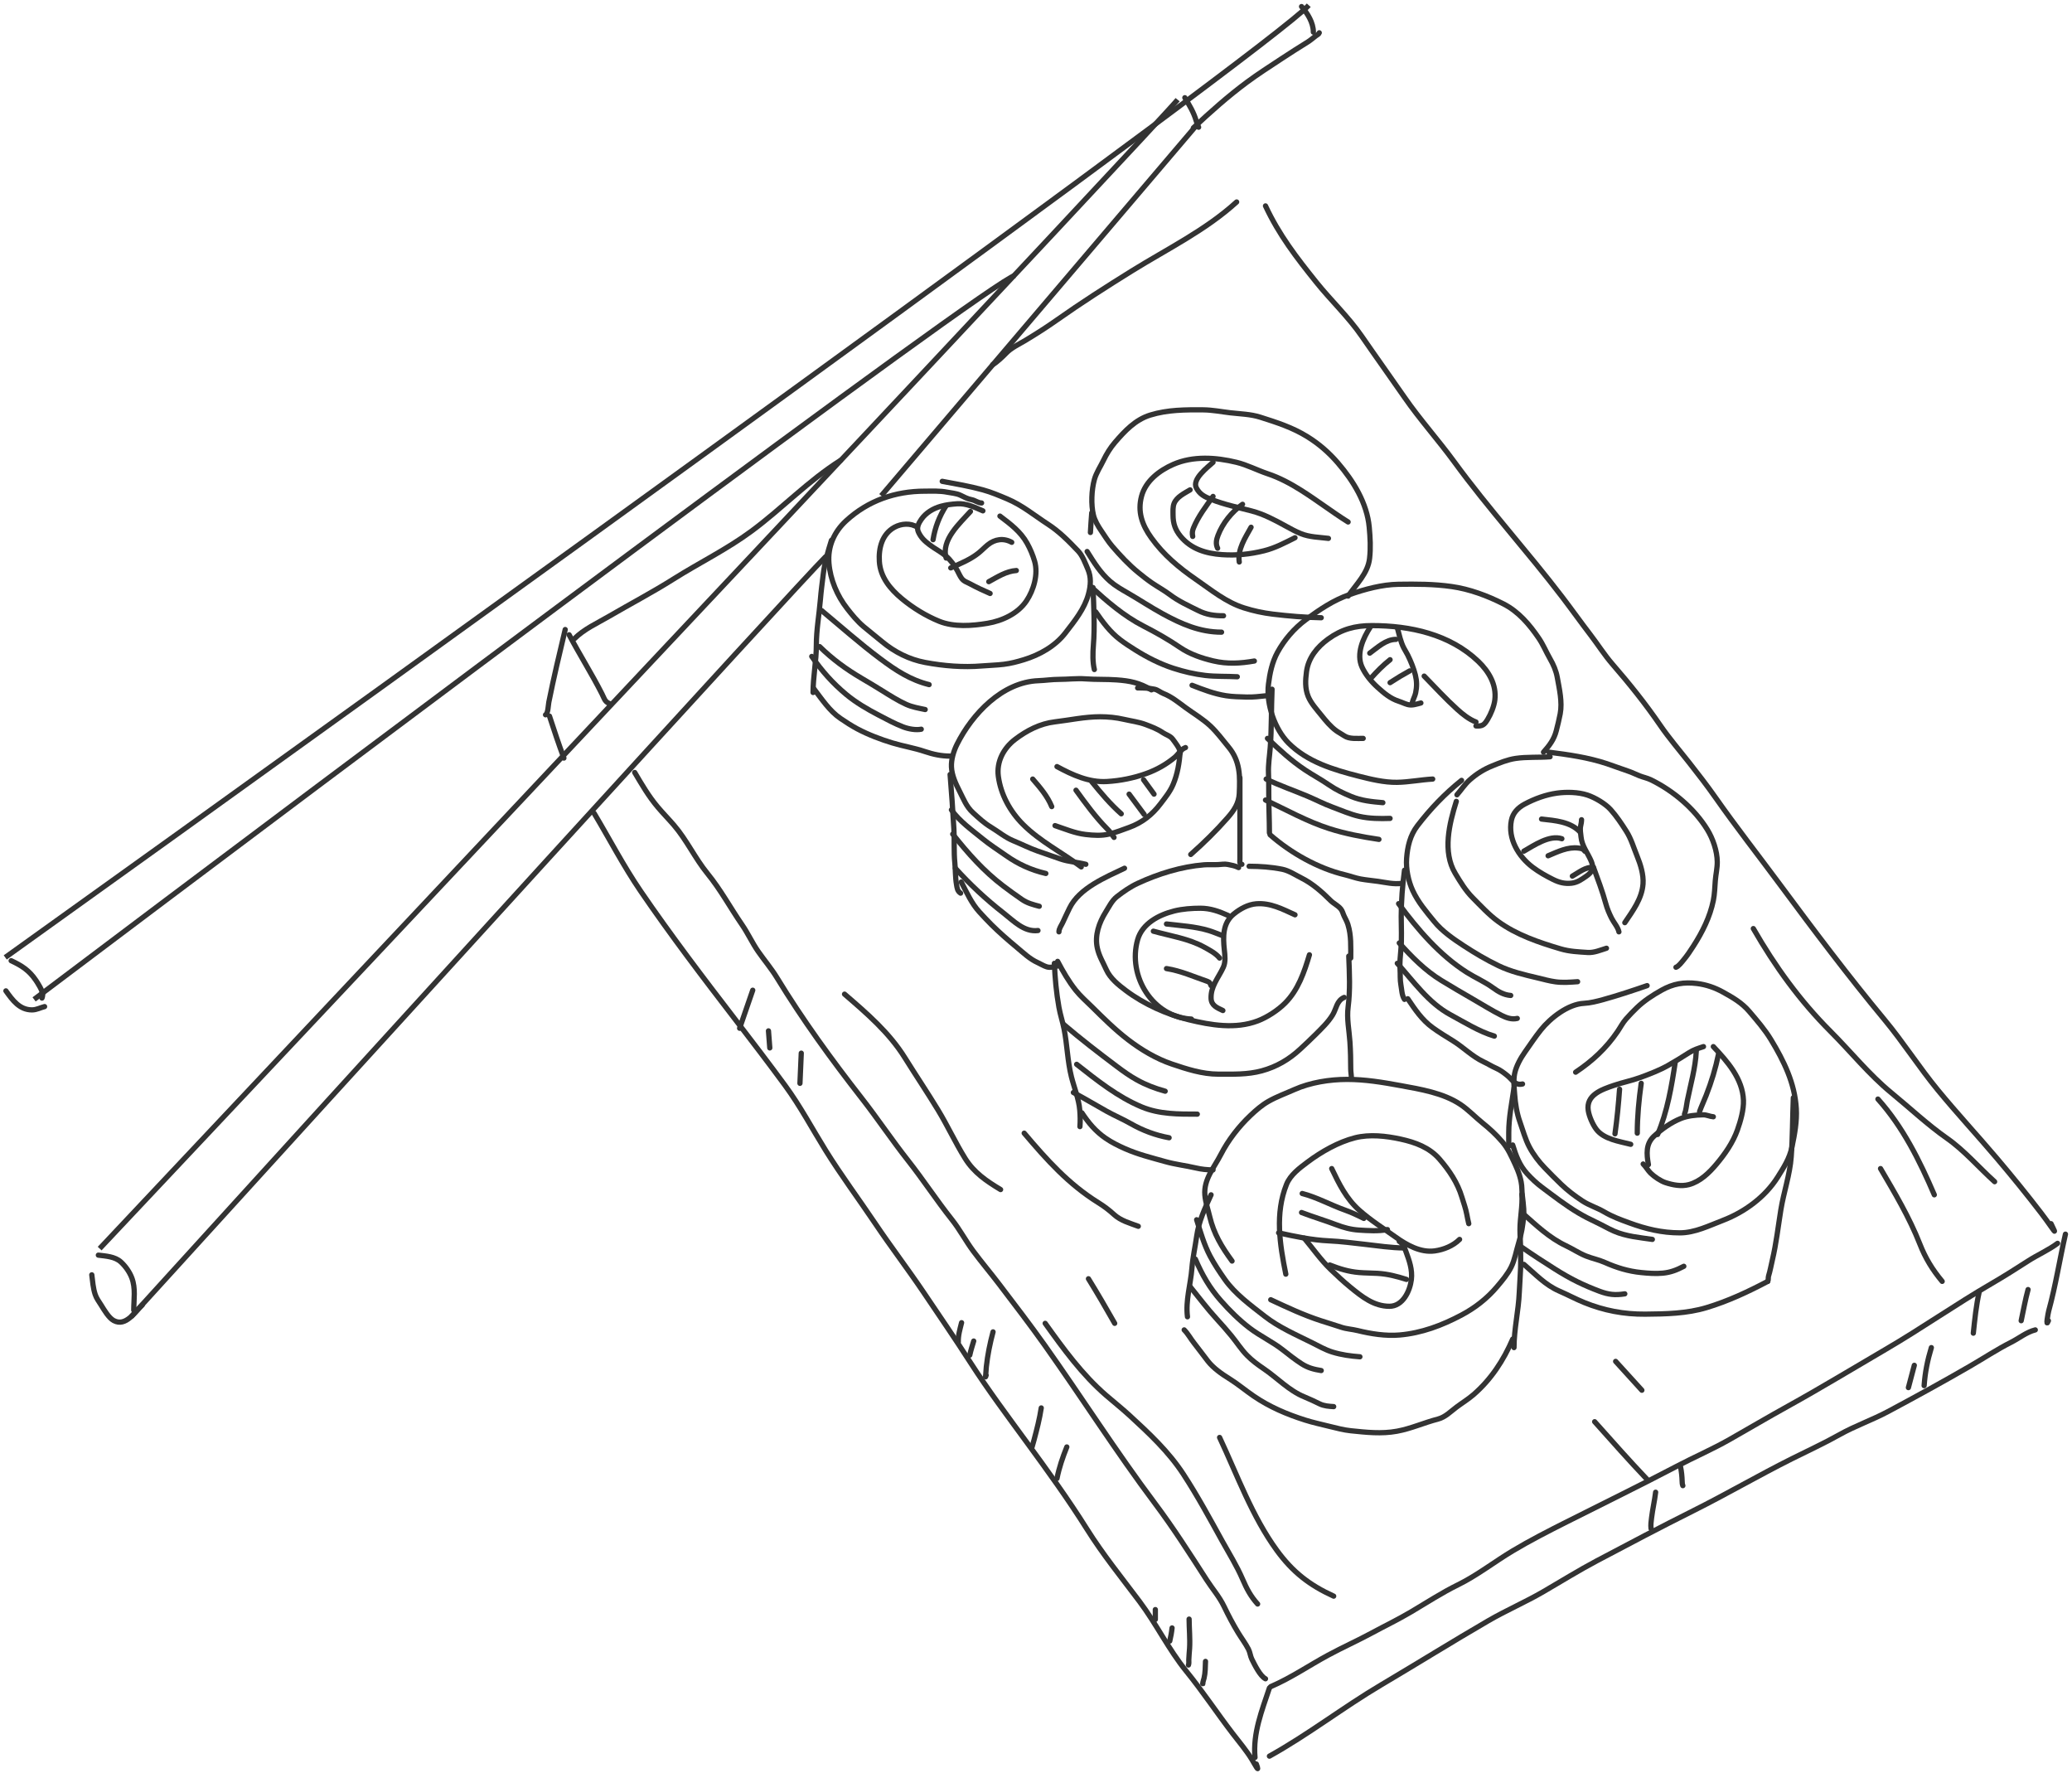 <?xml version="1.0" encoding="UTF-8"?> <svg xmlns="http://www.w3.org/2000/svg" width="395" height="338" viewBox="0 0 395 338" fill="none"> <path d="M245.125 242.875C243.969 237.185 243.038 231.312 245.257 225.764C245.988 223.937 247.758 222.637 249.278 221.5C251.895 219.543 255.131 217.69 258.313 216.882C261.102 216.174 264.252 216.531 267.028 217.139C269.835 217.753 272.505 218.734 274.431 220.958C276.311 223.13 277.857 225.441 278.688 228.187C279.023 229.298 279.413 230.327 279.625 231.472C279.735 232.064 279.855 232.667 280 233.25" stroke="#333333" stroke-linecap="round"></path> <path d="M253.875 222.75C255.278 225.687 256.646 228.476 259.111 230.674C261.265 232.593 263.717 234.137 266.062 235.812C268.163 237.313 270.803 238.808 273.5 238.444C275.213 238.213 277.019 237.481 278.25 236.25" stroke="#333333" stroke-linecap="round"></path> <path d="M248.25 227.5C251.077 228.233 253.636 229.679 256.375 230.653C257.632 231.1 258.81 231.655 260 232.25" stroke="#333333" stroke-linecap="round"></path> <path d="M248.125 231.125C250.306 231.961 252.542 232.622 254.722 233.451C256.156 233.997 257.515 234.374 259.056 234.472C260.786 234.582 262.793 234.716 264.5 234.375" stroke="#333333" stroke-linecap="round"></path> <path d="M243.75 235C246.988 235.711 250.078 236.378 253.375 236.528C255.638 236.631 257.819 236.924 260.062 237.174C262.572 237.452 265.224 237.875 267.75 237.875" stroke="#333333" stroke-linecap="round"></path> <path d="M248.625 236C250.294 238 251.758 240.119 253.625 241.931C254.841 243.111 256.124 244.302 257.438 245.375C259.616 247.153 261.891 249 264.875 249C267.44 249 268.79 246.081 269.056 243.917C269.288 242.027 268.658 240.287 268.014 238.542C267.747 237.819 267.435 237.036 266.75 236.625" stroke="#333333" stroke-linecap="round"></path> <path d="M253.5 241.125C255.383 241.869 257.089 242.393 259.09 242.562C260.265 242.662 261.448 242.649 262.625 242.722C264.59 242.845 266.259 243.286 268.125 243.875" stroke="#333333" stroke-linecap="round"></path> <path d="M234.875 240.375C232.891 237.672 231.389 235.16 230.625 231.938C230.303 230.582 229.813 229.203 229.694 227.812C229.437 224.814 231.457 222.564 232.729 220.083C234.139 217.333 236.138 214.751 238.382 212.625C239.451 211.612 240.544 210.658 241.826 209.931C243.403 209.035 245.091 208.432 246.743 207.694C249.797 206.331 253.485 205.75 256.812 205.75C260.27 205.75 263.594 206.307 266.993 206.931C270.801 207.629 275.125 208.333 278.396 210.514C279.913 211.526 281.19 212.897 282.611 214.042C284.022 215.178 285.193 216.253 286.375 217.632C287.5 218.945 288.085 220.326 288.805 221.861C289.497 223.335 290.086 224.937 290.125 226.583C290.166 228.307 290.602 230.022 290.472 231.75C290.337 233.534 290.029 235.266 289.5 236.972C289.048 238.427 288.773 240.132 288.097 241.5C287.421 242.867 286.378 244.092 285.403 245.25C283.502 247.507 281.198 249.303 278.597 250.681C274.89 252.643 271.028 254.107 266.805 254.472C264.183 254.699 261.351 254.252 258.805 253.625C257.807 253.379 256.685 253.321 255.722 253C254.431 252.57 253.111 252.173 251.805 251.75C248.516 250.685 245.377 249.209 242.25 247.75" stroke="#333333" stroke-linecap="round"></path> <path d="M230.875 227.75C229.668 230.382 228.529 232.809 228.125 235.681C227.838 237.713 227.384 239.701 227.222 241.75C226.976 244.844 225.986 247.889 226.375 251" stroke="#333333" stroke-linecap="round"></path> <path d="M228.125 232.5C228.845 234.819 229.544 237.281 230.694 239.444C231.512 240.982 232.489 242.452 233.493 243.875C235.453 246.652 238.418 248.809 241.083 250.889C243.822 253.026 247.036 254.4 250.125 255.944C251.379 256.571 252.656 257.309 254 257.722C255.74 258.258 257.439 258.491 259.25 258.625" stroke="#333333" stroke-linecap="round"></path> <path d="M227.875 240C229.18 243.029 230.589 245.493 232.743 247.931C234.406 249.813 236.198 251.596 238.194 253.125C240.233 254.686 242.587 255.759 244.597 257.347C245.733 258.244 246.935 259.193 248.153 259.972C249.35 260.739 250.488 261.028 251.875 261.25" stroke="#333333" stroke-linecap="round"></path> <path d="M226.875 245.25C228.574 247.352 230.174 249.483 232 251.472C232.949 252.506 233.857 253.541 234.75 254.625C235.774 255.868 236.612 257.224 237.75 258.375C238.703 259.339 239.754 260.117 240.875 260.875C243.495 262.647 245.71 265.075 248.681 266.278C249.664 266.676 250.614 267.136 251.569 267.597C252.433 268.014 253.307 268.062 254.25 268.125" stroke="#333333" stroke-linecap="round"></path> <path d="M290.125 227.625C290.285 229.916 289.764 232.11 289.764 234.375C289.764 235.61 289.875 236.856 289.875 238.097C289.875 239.328 289.926 240.514 289.882 241.743C289.827 243.282 289.696 244.816 289.632 246.354C289.484 249.899 288.625 253.33 288.625 256.875" stroke="#333333" stroke-linecap="round"></path> <path d="M288.375 255.25C286.626 259.317 284.262 262.917 280.938 265.812C279.923 266.696 278.764 267.399 277.688 268.201C276.555 269.046 275.533 270.138 274.125 270.5C271.469 271.183 269.034 272.313 266.312 272.812C263.36 273.355 260.472 273.028 257.5 272.722C256.185 272.587 254.783 272.223 253.5 271.903C251.938 271.512 250.339 271.174 248.806 270.688C245.287 269.572 242.03 268.188 238.972 266.097C237.412 265.031 235.966 263.804 234.361 262.806C232.884 261.886 231.346 260.819 230.264 259.451C229.365 258.315 228.528 257.128 227.625 256C226.974 255.187 226.492 254.242 225.75 253.5" stroke="#333333" stroke-linecap="round"></path> <path d="M314 187.875C311.193 188.845 308.444 189.759 305.591 190.549C304.464 190.86 303.143 191.195 301.973 191.25C298.928 191.393 295.554 194.058 293.75 196.313C292.649 197.69 291.711 199.117 290.695 200.556C289.892 201.691 289.029 203.248 288.75 204.625C288.485 205.938 288.656 207.311 288.75 208.632C288.876 210.39 289.163 212.204 289.757 213.868C290.311 215.418 290.785 217.188 291.556 218.639C292.315 220.067 293.373 221.467 294.5 222.625C295.538 223.692 296.555 224.738 297.632 225.764C298.92 226.99 300.191 227.947 301.674 228.924C302.977 229.782 304.464 230.212 305.806 231C307.387 231.928 308.888 232.469 310.598 233.097C313.782 234.267 316.85 235 320.243 235C323.098 235 325.834 233.625 328.445 232.625C332.584 231.04 336.492 228.172 338.875 224.403C340.056 222.536 341.158 220.814 341.618 218.625C342.116 216.261 342.584 213.727 342.438 211.306C342.146 206.467 340.078 202.237 337.598 198.153C336.423 196.219 334.917 194.486 333.452 192.771C332.058 191.139 330.349 190.159 328.5 189.132C326.948 188.269 325.283 187.687 323.514 187.472C320.995 187.167 318.985 187.501 316.75 188.75C315.101 189.672 313.44 190.751 312.07 192.063C311.339 192.762 310.64 193.491 309.973 194.25C309.329 194.983 308.913 195.824 308.368 196.625C306.196 199.819 303.56 202.252 300.375 204.375" stroke="#333333" stroke-linecap="round"></path> <path d="M310.875 218.125C308.757 217.565 305.757 217.185 304.306 215.25C303.631 214.351 302.95 212.806 302.778 211.681C302.324 208.711 305.356 207.68 307.674 206.889C309.34 206.32 311.087 205.984 312.75 205.368C314.473 204.73 316.327 204.026 317.931 203.125C319.313 202.349 320.627 201.534 321.958 200.681C322.89 200.083 323.737 199.838 324.75 199.5" stroke="#333333" stroke-linecap="round"></path> <path d="M326.625 199.5C329.296 202.325 332.214 205.603 332.368 209.75C332.434 211.526 331.814 213.708 331.222 215.375C330.374 217.766 328.844 219.976 327.222 221.903C325.821 223.567 324.127 225.226 321.965 225.806C320.524 226.192 318.926 225.885 317.521 225.431C316.595 225.131 315.337 224.282 314.653 223.597C314.129 223.073 313.783 222.408 313.25 221.875" stroke="#333333" stroke-linecap="round"></path> <path d="M314.25 222C313.887 219.972 313.718 218.019 315.347 216.542C316.84 215.188 318.561 213.957 320.437 213.201C321.72 212.684 323.288 212.522 324.666 212.5C325.356 212.489 325.927 212.817 326.625 212.875" stroke="#333333" stroke-linecap="round"></path> <path d="M327.625 200.875C327.058 203.626 326.281 206.196 325.257 208.799C324.851 209.83 324.379 210.834 324 211.875" stroke="#333333" stroke-linecap="round"></path> <path d="M323.375 200.375C323.207 203.631 322.287 206.703 321.653 209.875C321.482 210.731 321.447 211.571 321.125 212.375" stroke="#333333" stroke-linecap="round"></path> <path d="M319.375 202.375C318.683 207.002 317.859 211.912 316 216.25" stroke="#333333" stroke-linecap="round"></path> <path d="M312.875 206.5C312.436 209.622 312.125 212.843 312.125 216" stroke="#333333" stroke-linecap="round"></path> <path d="M308.75 207.625C308.54 210.473 308.278 213.301 307.875 216.125" stroke="#333333" stroke-linecap="round"></path> <path d="M288.625 207.375C288.214 210.23 287.625 213.018 287.625 215.903C287.625 216.769 287.625 217.634 287.625 218.5" stroke="#333333" stroke-linecap="round"></path> <path d="M341.875 209.25C341.72 212.998 341.748 216.759 341.472 220.5C341.221 223.911 340.04 227.257 339.493 230.632C338.979 233.799 338.616 237.064 337.875 240.188C337.632 241.21 337.464 242.22 337.153 243.222C337.043 243.576 337.163 243.924 337 244.25" stroke="#333333" stroke-linecap="round"></path> <path d="M290.5 241C292.684 242.858 294.583 244.943 297.25 246.097C298.855 246.792 300.373 247.615 302 248.278C305.75 249.805 309.582 250.536 313.639 250.5C317.585 250.465 321.549 250.396 325.347 249.25C329.421 248.021 333.238 246.236 337 244.25" stroke="#333333" stroke-linecap="round"></path> <path d="M290.125 237.75C292.191 239.189 294.307 240.562 296.431 241.903C297.803 242.77 299.238 243.601 300.694 244.319C302.036 244.981 303.504 245.601 304.903 246.125C306.635 246.775 307.89 246.919 309.75 246.625" stroke="#333333" stroke-linecap="round"></path> <path d="M290.25 231.25C292.841 233.539 295.349 235.956 298.507 237.444C299.81 238.059 301.016 238.877 302.354 239.417C303.519 239.886 304.749 240.112 305.903 240.625C308.195 241.644 310.394 242.321 312.882 242.569C314.26 242.707 315.615 242.815 317 242.681C318.505 242.534 319.674 242.073 321 241.375" stroke="#333333" stroke-linecap="round"></path> <path d="M288.375 218.25C289.003 220.311 289.674 222.122 291.125 223.722C291.981 224.667 292.942 225.564 293.965 226.326C296.235 228.018 298.422 229.728 300.861 231.181C301.966 231.839 303.112 232.429 304.278 232.972C305.423 233.506 306.535 234.171 307.688 234.674C309.995 235.68 312.544 235.886 315 236.25" stroke="#333333" stroke-linecap="round"></path> <path d="M295.25 143.375C299.057 143.863 302.686 144.365 306.333 145.569C307.711 146.024 309.053 146.555 310.431 147.007C311.152 147.243 311.823 147.597 312.528 147.875C313.257 148.162 314.031 148.308 314.736 148.653C318.964 150.72 322.989 154.096 325.472 158.125C326.55 159.873 327.354 162.227 327.375 164.278C327.388 165.498 327.093 166.656 327 167.868C326.904 169.118 326.877 170.424 326.625 171.653C325.982 174.79 324.557 177.633 322.847 180.306C322.255 181.232 321.633 182.173 320.924 183.014C320.593 183.405 319.996 184.21 319.5 184.375" stroke="#333333" stroke-linecap="round"></path> <path d="M295.5 144.25C293.337 144.423 291.074 144.25 288.931 144.569C287.381 144.8 285.882 145.417 284.438 146.007C282.833 146.662 281.473 147.522 280.181 148.667C279.232 149.507 278.583 150.548 277.75 151.5" stroke="#333333" stroke-linecap="round"></path> <path d="M277.625 152.75C276.296 156.999 274.949 162.365 277.43 166.5C278.414 168.138 279.37 169.728 280.722 171.097C282.25 172.644 283.82 174.347 285.576 175.632C289.086 178.2 293.375 179.646 297.5 180.868C299.229 181.38 300.895 181.437 302.674 181.556C303.902 181.637 305.101 181.104 306.25 180.75" stroke="#333333" stroke-linecap="round"></path> <path d="M309.75 175.875C311.272 173.617 313.021 171.293 313.223 168.472C313.348 166.713 312.741 164.773 312.084 163.167C311.416 161.535 310.986 159.938 310.028 158.431C309.132 157.019 308.174 155.582 307.056 154.333C306.033 153.192 304.097 152.046 302.625 151.556C300.894 150.978 298.633 150.934 296.834 151.181C294.688 151.475 292.556 152.26 290.653 153.278C289.399 153.949 288.412 154.943 288.125 156.375C287.427 159.869 289.472 163.268 292.195 165.319C293.396 166.225 294.753 166.986 296.098 167.653C297.244 168.221 298.325 168.494 299.598 168.347C300.74 168.215 301.528 167.624 302.431 167C303.491 166.268 303.903 165.502 303.375 164.222C302.715 162.621 301.574 161.317 301.403 159.528C301.341 158.874 301.186 158.143 301.32 157.493C301.406 157.073 301.5 156.681 301.5 156.25" stroke="#333333" stroke-linecap="round"></path> <path d="M293.875 156.125C296.468 156.419 299.401 156.608 301.25 158.625" stroke="#333333" stroke-linecap="round"></path> <path d="M290.5 162.25C292.382 161.175 295.392 159.089 297.75 159.875" stroke="#333333" stroke-linecap="round"></path> <path d="M295.125 163.125C296.947 162.358 298.878 161.394 300.917 161.653C301.46 161.722 301.817 161.788 302.125 162.25" stroke="#333333" stroke-linecap="round"></path> <path d="M299.75 167C300.946 166.333 302.356 165.143 303.75 165.375" stroke="#333333" stroke-linecap="round"></path> <path d="M303.75 165.25C304.594 167.565 305.476 169.871 306.125 172.25C306.388 173.215 306.775 174.12 307.222 175.014C307.625 175.82 308.45 176.749 308.625 177.625" stroke="#333333" stroke-linecap="round"></path> <path d="M278.625 148.75C275.421 151.313 272.692 154.173 270.209 157.41C268.819 159.221 268.32 161.37 268.153 163.625C268.004 165.63 268.479 167.938 269.313 169.75C270.345 171.995 271.894 173.784 273.438 175.681C274.922 177.504 277.051 178.975 279 180.25C281.133 181.645 283.333 182.954 285.632 184.062C288.05 185.228 290.541 185.786 293.125 186.403C294.253 186.672 295.405 187.001 296.556 187.153C297.954 187.337 299.35 187.222 300.75 187.125" stroke="#333333" stroke-linecap="round"></path> <path d="M267.75 165.875C267.355 168.833 267.125 171.73 267.125 174.708C267.125 176.791 267.255 178.925 267.063 181C266.951 182.204 266.815 183.532 266.903 184.736C266.974 185.714 266.878 186.776 267.063 187.736C267.243 188.674 267.224 189.71 267.75 190.5" stroke="#333333" stroke-linecap="round"></path> <path d="M268.375 190.375C269.769 192.443 271.068 194.4 273.097 195.875C274.318 196.763 275.651 197.576 276.938 198.368C278.981 199.626 280.625 201.367 282.833 202.403C283.656 202.789 284.379 203.256 285.222 203.625C286.03 203.979 286.656 204.465 287.333 205.007C288.394 205.856 288.799 206.947 290.25 206.625" stroke="#333333" stroke-linecap="round"></path> <path d="M266.375 183.625C269.493 187.087 272.313 191.163 276.514 193.431C279.172 194.866 281.964 196.627 284.875 197.5" stroke="#333333" stroke-linecap="round"></path> <path d="M266.75 179.75C269.14 182.419 271.679 184.994 274.75 186.875C276.774 188.114 278.82 189.306 280.875 190.493C282.637 191.511 284.403 192.625 286.222 193.535C287.184 194.016 288.212 194.384 289.25 194.125" stroke="#333333" stroke-linecap="round"></path> <path d="M266.625 172.25C270.239 177.142 274.424 182.045 279.625 185.347C281.245 186.376 282.988 187.109 284.556 188.243C285.638 189.026 286.653 189.646 288 189.75" stroke="#333333" stroke-linecap="round"></path> <path d="M294.25 143.375C295.378 142.112 296.26 140.951 296.681 139.306C296.956 138.23 297.224 137.161 297.431 136.069C297.859 133.805 297.274 131.349 296.875 129.125C296.647 127.85 296.138 126.682 295.493 125.563C294.751 124.274 294.196 122.896 293.361 121.667C291.581 119.045 289.484 116.574 286.611 115.111C283.561 113.558 280.133 112.284 276.743 111.806C273.321 111.323 270.036 111.325 266.597 111.375C263.472 111.421 260.239 112.302 257.299 113.326C254.18 114.413 251.571 116.183 248.945 118.118C246.749 119.736 244.851 121.943 243.542 124.333C242.512 126.214 242.071 128.337 241.813 130.451C241.361 134.159 243.008 139.008 245.639 141.639C249.224 145.224 254.173 146.712 258.938 147.931C261.292 148.533 263.867 149.159 266.306 149.125C268.57 149.093 270.857 148.626 273.125 148.5" stroke="#333333" stroke-linecap="round"></path> <path d="M242.5 131.375C242.339 135.096 242.436 138.803 242.152 142.514C242.03 144.118 241.755 145.752 241.819 147.361C241.873 148.732 241.875 150.1 241.875 151.472C241.875 153.909 242 156.321 242 158.75" stroke="#333333" stroke-linecap="round"></path> <path d="M242.125 159.125C246.065 162.578 251.265 165.527 256.403 166.75C257.397 166.987 258.365 167.362 259.368 167.549C260.467 167.753 261.588 167.842 262.694 168C264.227 168.219 265.698 168.597 267.25 168.375" stroke="#333333" stroke-linecap="round"></path> <path d="M241.25 152.5C245.272 154.393 249.154 156.583 253.403 157.944C256.499 158.937 259.669 159.519 262.875 160" stroke="#333333" stroke-linecap="round"></path> <path d="M241.375 148.5C244.005 149.785 246.704 150.68 249.375 151.819C250.952 152.492 252.468 153.285 254.083 153.875C255.745 154.482 257.408 155.233 259.139 155.618C261.059 156.045 263.048 156.065 265 156" stroke="#333333" stroke-linecap="round"></path> <path d="M241.625 140.75C243.93 142.949 246.136 144.989 248.778 146.75C250.28 147.751 251.876 148.601 253.361 149.625C254.703 150.551 256.064 151.187 257.569 151.812C259.538 152.63 261.512 152.819 263.625 153" stroke="#333333" stroke-linecap="round"></path> <path d="M259.875 140.75C258.758 140.732 257.241 140.927 256.257 140.25C255.772 139.917 255.241 139.655 254.764 139.312C253.664 138.522 252.714 137.362 251.875 136.312C251.01 135.232 249.918 134.049 249.389 132.75C248.766 131.221 248.853 129.63 249.07 128.021C249.426 125.374 251.101 123.332 253.181 121.819C255.783 119.926 258.347 119.25 261.528 119.25C268.825 119.25 276.382 120.881 281.813 126.069C283.834 128.001 285.321 130.526 284.972 133.417C284.829 134.606 284.221 136.104 283.597 137.125C282.952 138.18 282.628 138.449 281.375 138.375" stroke="#333333" stroke-linecap="round"></path> <path d="M261.25 119.5C259.858 121.625 258.503 124.633 259.646 127.146C260.303 128.592 261.458 129.978 262.625 131.028C263.86 132.139 265.063 133.164 266.68 133.681C267.249 133.862 267.794 134.147 268.368 134.299C269.229 134.526 270.049 134.206 270.875 134" stroke="#333333" stroke-linecap="round"></path> <path d="M266.375 119.625C266.723 120.914 266.998 122.308 267.611 123.507C267.849 123.972 268.142 124.405 268.375 124.875C268.948 126.032 269.51 127.413 269.819 128.667C270.111 129.847 270.123 130.881 269.875 132.069C269.742 132.705 269.404 133.258 269.25 133.875" stroke="#333333" stroke-linecap="round"></path> <path d="M271.5 128.875C273.595 131.022 275.594 133.209 277.819 135.222C278.87 136.173 280.05 137.115 281.375 137.625" stroke="#333333" stroke-linecap="round"></path> <path d="M261.125 124.5C262.612 123.427 264.189 121.875 266.125 121.875" stroke="#333333" stroke-linecap="round"></path> <path d="M261.375 129.25C262.529 127.945 263.649 126.831 265 125.75" stroke="#333333" stroke-linecap="round"></path> <path d="M265 130.125C266.236 129.312 267.465 128.576 268.75 127.875" stroke="#333333" stroke-linecap="round"></path> <path d="M257.125 182.25C257.251 185.601 257.42 188.657 257 191.972C256.718 194.191 257.199 196.387 257.347 198.597C257.461 200.296 257.5 202.076 257.5 203.778C257.5 204.367 257.625 204.912 257.625 205.5" stroke="#333333" stroke-linecap="round"></path> <path d="M214.375 165.5C210.872 167.185 205.74 169.254 203.882 173.125C203.444 174.036 203.013 174.928 202.597 175.847C202.341 176.414 201.875 176.977 201.875 177.625" stroke="#333333" stroke-linecap="round"></path> <path d="M201.625 183.25C202.655 185.192 203.702 187.032 205.069 188.75C206.002 189.921 207.109 190.869 208.167 191.917C210.389 194.118 212.585 196.293 215.062 198.194C217.542 200.097 220.419 201.812 223.389 202.819C226.225 203.782 229.217 204.75 232.243 204.75C235.061 204.75 237.79 204.862 240.535 204.118C243.34 203.357 245.732 201.96 247.847 200C248.82 199.099 249.813 198.174 250.75 197.236C251.906 196.08 253.187 194.867 254.042 193.465C254.775 192.263 254.81 190.742 256.25 190.125" stroke="#333333" stroke-linecap="round"></path> <path d="M249.625 182C248.636 185.316 247.479 188.716 244.972 191.222C243.614 192.58 241.569 193.918 239.778 194.597C235.528 196.209 230.847 195.416 226.597 194.375C222.441 193.357 218.118 191.425 214.681 188.847C213.238 187.765 211.652 186.506 210.903 184.833C210.274 183.429 209.533 182.257 209.195 180.736C208.657 178.315 209.514 175.88 210.806 173.819C211.445 172.8 211.978 171.657 212.945 170.903C214.165 169.95 215.493 169.031 216.903 168.375C220.813 166.557 225.223 165.19 229.528 164.847C230.44 164.775 231.335 164.858 232.243 164.806C232.828 164.772 233.487 164.658 234.07 164.778C234.825 164.933 235.409 165.017 236.125 165.375" stroke="#333333" stroke-linecap="round"></path> <path d="M238.125 165.125C240.294 165.138 242.323 165.271 244.438 165.694C245.72 165.951 246.957 166.791 248.125 167.375C250.195 168.41 252.002 170.002 253.632 171.632C254.231 172.231 255.056 172.595 255.597 173.25C255.935 173.659 256.023 174.172 256.25 174.639C256.512 175.178 256.792 175.671 256.972 176.25C257.618 178.329 257.5 180.471 257.5 182.625" stroke="#333333" stroke-linecap="round"></path> <path d="M246.875 174.375C244.476 173.285 242.185 172.065 239.5 172.278C237.927 172.403 236.45 173.218 235.236 174.195C233.072 175.935 233.135 178.551 233.403 181.056C233.517 182.128 233.672 183.331 233.222 184.347C232.77 185.366 232.119 186.305 231.625 187.306C231.135 188.298 230.848 189.172 230.875 190.278C230.909 191.667 232.021 192.099 233.125 192.625" stroke="#333333" stroke-linecap="round"></path> <path d="M234.125 174.5C232.409 173.729 230.739 173.125 228.847 173.125C227.237 173.125 225.444 173.247 223.875 173.639C220.96 174.368 217.76 176.016 216.875 179.125C214.906 186.047 219.739 193.914 227.125 194.25" stroke="#333333" stroke-linecap="round"></path> <path d="M222.375 176.125C225.051 176.447 227.847 176.598 230.444 177.382C231.357 177.657 232.23 178.05 233.125 178.375" stroke="#333333" stroke-linecap="round"></path> <path d="M219.875 177.5C223.113 178.408 226.628 178.913 229.604 180.562C230.609 181.119 231.773 181.716 232.5 182.625" stroke="#333333" stroke-linecap="round"></path> <path d="M222.375 184.625C225.138 185.058 227.615 186.195 230.236 187.09C230.655 187.233 230.706 187.481 230.875 187.875" stroke="#333333" stroke-linecap="round"></path> <path d="M201 183.625C201.121 186.445 201.378 189.234 201.875 192.014C202.123 193.401 202.571 194.732 202.847 196.111C203.453 199.14 203.499 202.247 204.25 205.25C204.777 207.358 205.666 209.448 205.847 211.625C205.939 212.725 205.952 213.679 205.875 214.75" stroke="#333333" stroke-linecap="round"></path> <path d="M206.25 212.125C207.521 214.053 208.873 215.669 210.778 216.972C211.93 217.761 213.185 218.388 214.458 218.951C216.961 220.059 219.565 220.691 222.188 221.431C224.075 221.963 226.038 222.181 227.944 222.625C229.051 222.883 230.117 223 231.25 223" stroke="#333333" stroke-linecap="round"></path> <path d="M204.625 208.25C206.771 209.382 208.834 210.636 210.951 211.812C212.468 212.655 214.06 213.328 215.569 214.188C217.863 215.494 220.281 216.403 222.875 216.875" stroke="#333333" stroke-linecap="round"></path> <path d="M205.25 202.875C209.095 205.907 213.084 209.096 217.653 211C221.019 212.403 224.665 212.375 228.25 212.375" stroke="#333333" stroke-linecap="round"></path> <path d="M202.75 195.25C206.023 198.046 209.462 200.692 212.903 203.278C214.125 204.197 215.369 205.092 216.708 205.833C218.493 206.821 220.153 207.45 222.125 208" stroke="#333333" stroke-linecap="round"></path> <path d="M236.375 148.25C236.36 152.142 236.375 156.015 236.375 159.903C236.375 161.185 236.375 162.468 236.375 163.75C236.375 164.23 236.23 164.646 236.75 164.75" stroke="#333333" stroke-linecap="round"></path> <path d="M227 162.875C229.491 160.67 231.837 158.367 234.028 155.875C235.264 154.469 236.163 153.119 236.257 151.25C236.422 147.956 236.421 145.054 234.194 142.382C233.075 141.038 232.037 139.608 230.757 138.403C229.315 137.045 227.589 136.04 226 134.875C224.633 133.872 223.372 132.818 221.785 132.194C221.21 131.969 220.73 131.513 220.118 131.382C219.036 131.15 217.979 131.125 216.875 131.125" stroke="#333333" stroke-linecap="round"></path> <path d="M219.5 131.5C217.211 130.14 215.44 129.782 212.875 129.597C210.898 129.455 208.919 129.55 206.944 129.403C205.271 129.278 203.53 129.5 201.847 129.5C200.551 129.5 199.266 129.703 197.972 129.75C191.067 130 185.33 136.102 182.444 141.875C181.808 143.148 181.318 144.748 181.382 146.187C181.454 147.807 182.194 149.388 182.916 150.799C183.682 152.293 184.2 153.745 185.493 154.924C186.609 155.942 187.624 156.899 188.937 157.687C190.331 158.524 191.63 159.63 193.145 160.25C194.717 160.893 196.259 161.686 197.861 162.243C199.302 162.744 200.736 163.252 202.18 163.743C203.769 164.284 205.386 164.346 207 164.75" stroke="#333333" stroke-linecap="round"></path> <path d="M206.125 165.25C202.519 162.53 198.239 160.364 195.028 157.153C192.555 154.68 190.787 151.464 190.32 147.993C189.944 145.2 191.318 142.615 193.507 140.944C195.739 139.241 198.278 137.931 201.084 137.597C203.971 137.254 206.809 136.625 209.722 136.625C211.266 136.625 212.784 136.776 214.292 137.125C215.682 137.447 217.104 137.612 218.445 138.125C219.527 138.54 220.665 138.96 221.625 139.625C222.215 140.034 223.116 140.276 223.549 140.875C223.996 141.494 225 142.704 225 143.5" stroke="#333333" stroke-linecap="round"></path> <path d="M225 143.25C224.804 145.46 224.505 147.467 223.653 149.5C223.064 150.905 222.166 151.984 221.257 153.188C219.666 155.293 217.744 156.823 215.25 157.722C214.011 158.169 212.782 158.658 211.5 158.972C210.005 159.339 208.467 159.239 206.951 159.062C204.91 158.825 203.061 158.02 201.125 157.375" stroke="#333333" stroke-linecap="round"></path> <path d="M201.5 146.125C204.427 147.712 207.588 149.169 211.014 148.972C213.576 148.825 216.15 148.307 218.569 147.431C220.516 146.725 222.326 145.707 223.924 144.382C224.683 143.752 225.08 142.845 226 142.5" stroke="#333333" stroke-linecap="round"></path> <path d="M218 148.625L220 151.375" stroke="#333333" stroke-linecap="round"></path> <path d="M215.25 151.375C216.214 152.663 217.171 153.955 218.125 155.25" stroke="#333333" stroke-linecap="round"></path> <path d="M208.125 149C209.93 151.204 211.629 153.254 213.75 155.125" stroke="#333333" stroke-linecap="round"></path> <path d="M205.125 150.625C207.006 153.21 208.847 155.756 211.097 158.028C211.592 158.528 211.987 159.043 212.375 159.625" stroke="#333333" stroke-linecap="round"></path> <path d="M196.875 148.5C198.296 150.141 199.671 151.736 200.5 153.75" stroke="#333333" stroke-linecap="round"></path> <path d="M181.125 147.625C181.411 151.086 181.643 154.562 181.847 158.028C181.974 160.19 181.812 162.341 182.028 164.5C182.163 165.854 182.109 167.259 182.347 168.597C182.469 169.284 182.497 169.832 183.125 170.25" stroke="#333333" stroke-linecap="round"></path> <path d="M183.25 168.125C184.272 170.074 185.194 172.179 186.694 173.819C187.45 174.645 188.205 175.462 189 176.25C190.51 177.746 192.142 179.17 193.778 180.528C195.087 181.614 196.287 182.8 197.847 183.5C198.414 183.754 198.96 184.114 199.556 184.299C200.243 184.512 200.954 184.266 201.625 184.125" stroke="#333333" stroke-linecap="round"></path> <path d="M182.125 165.5C184.88 168.553 187.995 171.461 191.25 173.993C193.21 175.518 195.219 177.707 197.875 177.375" stroke="#333333" stroke-linecap="round"></path> <path d="M181.625 159C184.561 162.686 187.496 166.017 191.243 168.868C192.419 169.763 193.622 170.63 194.84 171.465C195.857 172.163 196.95 172.434 198.125 172.75" stroke="#333333" stroke-linecap="round"></path> <path d="M181.375 154.375C182.96 156.589 185.296 158.237 187.389 159.944C188.769 161.071 190.289 162.028 191.743 163.056C194.112 164.729 196.56 165.843 199.375 166.5" stroke="#333333" stroke-linecap="round"></path> <path d="M257 113.625C258.553 111.361 260.78 109.281 261.097 106.43C261.321 104.416 261.212 102.508 261.028 100.5C260.606 95.899 258.004 91.678 255.055 88.25C253.356 86.273 251.457 84.62 249.25 83.25C246.414 81.49 243.422 80.529 240.264 79.528C238.393 78.934 236.448 78.907 234.514 78.68C232.803 78.48 231.119 78.138 229.389 78.125C225.946 78.099 222.595 78.099 219.285 79.118C216.447 79.991 214.439 82.136 212.548 84.333C211.657 85.37 210.938 86.549 210.347 87.778C209.778 88.961 208.983 90.121 208.632 91.396C208.085 93.376 207.961 96.18 208.451 98.194C208.7 99.218 209.314 100.262 209.903 101.125C210.604 102.154 211.253 103.221 212.069 104.167C213.628 105.971 215.174 107.64 217.028 109.153C217.882 109.85 218.714 110.512 219.625 111.132C220.75 111.897 221.981 112.565 223.062 113.382C224.678 114.602 226.57 115.459 228.375 116.361C229.992 117.17 231.432 117.375 233.25 117.375" stroke="#333333" stroke-linecap="round"></path> <path d="M251.875 117.75C248.808 117.692 245.681 117.433 242.632 117.063C240.744 116.833 238.966 116.448 237.153 115.875C233.711 114.788 230.907 112.461 227.986 110.444C224.716 108.187 221.801 105.753 219.473 102.5C217.728 100.063 216.821 97.547 217.625 94.569C218.414 91.651 221.03 89.682 223.653 88.528C227.421 86.87 231.823 87.177 235.723 88.125C237.761 88.621 239.693 89.647 241.688 90.312C243.904 91.051 246.023 92.186 248 93.431C251.058 95.355 253.938 97.586 257 99.5" stroke="#333333" stroke-linecap="round"></path> <path d="M231.25 88.125C230.269 89.028 227.184 91.324 228.076 93.014C228.718 94.231 229.647 94.695 230.888 95.188C233.342 96.16 236.071 96.741 238.625 97.403C240.916 97.997 243.113 99.177 245.173 100.312C246.103 100.825 247.013 101.322 248 101.722C249.666 102.398 251.487 102.405 253.25 102.625" stroke="#333333" stroke-linecap="round"></path> <path d="M226.875 93.375C225.799 94.031 224.351 94.695 223.833 95.944C223.552 96.622 223.625 97.472 223.625 98.188C223.625 99.785 224.044 101.004 225.069 102.243C227.062 104.653 229.89 105.51 232.944 105.722C235.69 105.913 238.268 105.652 240.944 104.993C243.074 104.469 244.933 103.471 246.875 102.5" stroke="#333333" stroke-linecap="round"></path> <path d="M238.5 100.5C237.393 102.507 235.882 104.739 236.25 107.125" stroke="#333333" stroke-linecap="round"></path> <path d="M236.875 96.125C234.836 97.542 233.088 99.717 232.195 102.056C231.881 102.877 231.723 103.695 232.125 104.5" stroke="#333333" stroke-linecap="round"></path> <path d="M231.25 94.625C229.895 96.533 228.417 98.439 227.527 100.625C227.288 101.214 227.254 101.646 227.375 102.25" stroke="#333333" stroke-linecap="round"></path> <path d="M208.125 97.75C208.024 99.001 207.945 100.248 207.875 101.5" stroke="#333333" stroke-linecap="round"></path> <path d="M208.375 112C208.505 115.63 208.736 119.416 208.438 123.049C208.323 124.453 208.28 126.242 208.625 127.625" stroke="#333333" stroke-linecap="round"></path> <path d="M207.25 105.125C208.538 107.189 209.781 109.211 211.632 110.812C212.645 111.69 213.768 112.327 214.924 112.993C217.182 114.295 219.371 115.754 221.653 117C225.229 118.953 228.732 120.5 232.875 120.5" stroke="#333333" stroke-linecap="round"></path> <path d="M207.875 111.75C211.002 114.601 214.208 117.404 218 119.347C220.396 120.575 222.768 121.917 224.993 123.438C226.839 124.699 229.141 125.478 231.312 125.986C233.976 126.609 236.46 126.463 239.125 126" stroke="#333333" stroke-linecap="round"></path> <path d="M208.875 116.625C210.239 118.594 211.599 120.452 213.514 121.917C214.436 122.622 215.421 123.257 216.403 123.875C218.649 125.289 221.124 126.552 223.653 127.375C225.619 128.015 227.724 128.51 229.778 128.75C231.792 128.985 233.85 128.887 235.875 129" stroke="#333333" stroke-linecap="round"></path> <path d="M227.25 130.625C229.365 131.449 231.445 132.253 233.694 132.611C234.995 132.818 236.332 132.826 237.646 132.868C238.872 132.908 240.157 132.753 241.375 132.625" stroke="#333333" stroke-linecap="round"></path> <path d="M179.625 91.75C182.251 92.24 184.805 92.665 187.375 93.375C189.012 93.828 190.438 94.44 192 95.097C194.877 96.307 197.166 98.231 199.764 99.917C201.954 101.337 203.708 103.131 205.5 105C206.391 105.929 206.866 107.31 207.375 108.472C208.057 110.031 207.943 111.602 207.5 113.25C206.742 116.071 204.854 118.381 203.104 120.646C201.15 123.175 198.202 124.83 195.188 125.75C193.883 126.148 192.721 126.456 191.368 126.625C189.977 126.799 188.582 126.819 187.188 126.938C183.611 127.241 179.901 126.937 176.375 126.278C173.335 125.709 170.543 124.3 168.167 122.319C166.986 121.335 165.774 120.396 164.597 119.403C163.425 118.414 162.444 117.209 161.5 116C159.591 113.553 158.284 110.48 158.028 107.375C157.768 104.227 158.982 101.4 161.299 99.271C165.471 95.437 170.666 93.625 176.306 93.625C177.711 93.625 179.176 93.542 180.563 93.819C181.36 93.979 182.332 94.033 183.069 94.389C183.788 94.736 184.44 95.105 185.236 95.25C185.889 95.369 186.464 95.875 187.125 95.875" stroke="#333333" stroke-linecap="round"></path> <path d="M190.625 98.375C192.641 99.901 194.569 101.337 195.805 103.562C196.4 104.633 196.893 105.804 197.236 106.979C197.953 109.439 197.062 112.481 195.68 114.542C194.053 116.969 191.055 118.346 188.257 118.812C185.352 119.297 181.858 119.567 179.055 118.431C176.519 117.402 174.032 115.87 171.93 114.125C169.711 112.283 167.831 110.021 167.639 107.035C167.473 104.47 168.16 101.796 170.528 100.5C171.839 99.782 173.602 99.651 174.875 100.5" stroke="#333333" stroke-linecap="round"></path> <path d="M187.375 97.375C185.805 96.695 184.226 95.913 182.472 96.028C181.441 96.096 180.32 96.23 179.326 96.514C177.875 96.929 176.524 97.733 175.653 98.972C175.16 99.672 174.687 100.547 175.069 101.382C175.588 102.513 176.274 103.138 177.257 103.875C178.249 104.62 179.398 105.202 180.347 106C181.196 106.714 181.958 107.787 182.493 108.75C182.77 109.248 182.98 109.781 183.319 110.243C183.754 110.835 184.347 110.972 184.958 111.306C186.2 111.983 187.456 112.559 188.75 113.125" stroke="#333333" stroke-linecap="round"></path> <path d="M188.5 110.875C190.155 109.978 191.832 108.878 193.75 108.75" stroke="#333333" stroke-linecap="round"></path> <path d="M181.25 108.25C183.078 107.427 185.023 106.654 186.597 105.375C187.178 104.903 187.697 104.351 188.278 103.875C189.653 102.75 191.321 102.512 192.875 103.375" stroke="#333333" stroke-linecap="round"></path> <path d="M185 97.5C183.02 99.7 179.348 102.953 180.375 106.375" stroke="#333333" stroke-linecap="round"></path> <path d="M180.375 96.375C179.081 98.386 178.252 100.52 177.875 102.875" stroke="#333333" stroke-linecap="round"></path> <path d="M158.5 103C157.815 105.187 157.214 107.218 156.938 109.493C156.746 111.071 156.533 112.651 156.403 114.236C156.162 117.176 155.625 120.048 155.625 123C155.625 126.018 155 128.99 155 132" stroke="#333333" stroke-linecap="round"></path> <path d="M155.125 131.25C156.623 133.204 158.128 135.518 160.208 136.931C161.261 137.646 162.319 138.341 163.444 138.938C165.552 140.053 167.877 140.936 170.153 141.625C172.178 142.238 174.328 142.579 176.319 143.257C177.889 143.791 179.461 144.125 181.125 144.125" stroke="#333333" stroke-linecap="round"></path> <path d="M154.75 125.125C156.698 127.92 158.717 130.213 161.319 132.375C163.197 133.935 165.359 135.194 167.521 136.319C169.066 137.124 170.561 137.945 172.194 138.569C173.189 138.949 174.591 139.207 175.625 139" stroke="#333333" stroke-linecap="round"></path> <path d="M156.25 123.25C158.695 125.648 161.266 127.536 164.208 129.264C165.52 130.034 166.833 130.822 168.125 131.625C169.627 132.558 171.111 133.513 172.722 134.25C173.904 134.791 175.117 134.98 176.375 135.25" stroke="#333333" stroke-linecap="round"></path> <path d="M156.625 116.375C160.346 119.476 163.949 122.684 167.833 125.583C170.779 127.783 173.529 129.601 177.125 130.5" stroke="#333333" stroke-linecap="round"></path> <path d="M161 189.5C165.294 193.2 169.506 196.811 172.514 201.639C174.584 204.962 176.77 208.206 178.806 211.556C180.641 214.576 182.123 217.811 183.986 220.806C185.677 223.523 188.062 225.137 190.75 226.75" stroke="#333333" stroke-linecap="round"></path> <path d="M195.25 216C199.59 221.124 203.692 225.704 209.361 229.236C210.467 229.925 211.406 230.625 212.361 231.5C213.663 232.694 215.387 233.145 217 233.75" stroke="#333333" stroke-linecap="round"></path> <path d="M207.5 243.75C209.23 246.558 210.882 249.382 212.5 252.25" stroke="#333333" stroke-linecap="round"></path> <path d="M199.25 252.25C202.775 257.166 206.271 261.992 210.861 265.972C212.34 267.255 213.864 268.451 215.306 269.778C219.083 273.253 222.775 276.683 225.611 281.028C228.306 285.156 230.619 289.443 233 293.75C234.332 296.16 235.783 298.465 236.875 301C237.659 302.82 238.425 304.292 239.75 305.75" stroke="#333333" stroke-linecap="round"></path> <path d="M232.5 274C235.874 281.196 238.694 289.05 243.417 295.528C246.425 299.654 249.643 302.156 254.25 304.25" stroke="#333333" stroke-linecap="round"></path> <path d="M304 271C307.303 274.696 310.582 278.411 314 282" stroke="#333333" stroke-linecap="round"></path> <path d="M308 259.5L313 265" stroke="#333333" stroke-linecap="round"></path> <path d="M358.5 222.75C361.232 227.411 364.003 232.07 365.986 237.111C367.06 239.841 368.372 241.997 370.25 244.25" stroke="#333333" stroke-linecap="round"></path> <path d="M358 209.5C362.754 214.789 365.968 221.259 368.75 227.75" stroke="#333333" stroke-linecap="round"></path> <path d="M334.25 177C338.383 184.194 343.115 190.754 348.972 196.611C352.857 200.496 356.306 204.821 360.556 208.306C364.062 211.181 367.484 214.402 371.194 217C374.486 219.304 377.266 222.564 380.25 225.25" stroke="#333333" stroke-linecap="round"></path> <path d="M121 147.25C122.36 149.549 123.65 151.771 125.361 153.806C126.35 154.982 127.439 156.085 128.444 157.25C130.916 160.114 132.493 163.595 134.875 166.514C137.383 169.588 139.208 173.003 141.444 176.25C142.581 177.9 143.409 179.751 144.556 181.389C145.743 183.085 147.053 184.623 148.139 186.403C152.99 194.358 158.512 201.956 164.25 209.306C167.304 213.218 170.052 217.339 173.125 221.236C176.009 224.893 178.546 228.803 181.444 232.444C182.967 234.357 184.098 236.538 185.556 238.5C187.141 240.635 188.865 242.661 190.472 244.778C193.399 248.633 196.367 252.483 199.167 256.431C206.234 266.397 212.792 276.723 220.125 286.5C223.661 291.214 226.827 296.176 230.014 301.125C231.145 302.881 232.449 304.338 233.361 306.236C234.182 307.943 235.067 309.632 236.056 311.25C236.685 312.281 237.449 313.288 238 314.361C238.317 314.979 238.355 315.682 238.653 316.278C239.144 317.26 240.217 319.483 241.25 320" stroke="#333333" stroke-linecap="round"></path> <path d="M113.25 155C116.198 159.937 118.891 165.117 122.139 169.875C125.008 174.079 127.995 178.204 131.028 182.292C137.171 190.571 143.6 198.634 149.694 206.944C152.562 210.855 154.846 215.176 157.403 219.292C160.357 224.047 163.712 228.549 166.833 233.194C169.792 237.598 173.023 241.83 176 246.236C179.044 250.741 182.087 255.19 185.028 259.764C188.355 264.939 192.121 269.977 195.75 274.944C199.706 280.359 203.625 285.757 207.194 291.444C210.252 296.316 213.784 300.666 217.222 305.25C220.427 309.523 222.787 314.417 226.139 318.542C229.257 322.38 231.997 326.523 235 330.444C236.24 332.063 237.641 333.703 238.694 335.444C239.138 336.178 240.28 338.329 239.5 336.25" stroke="#333333" stroke-linecap="round"></path> <path d="M242 321.75C240.551 326.095 238.83 330.38 239.25 335" stroke="#333333" stroke-linecap="round"></path> <path d="M242 334.75C249.416 330.63 256.088 325.429 263.389 321.111C270.192 317.088 276.887 312.912 283.722 308.944C287.155 306.952 290.802 305.385 294.236 303.389C297.626 301.419 300.979 299.334 304.444 297.5C310.519 294.284 316.596 291.077 322.75 288C329.106 284.822 335.249 281.237 341.611 278.056C344.645 276.539 347.703 275.136 350.667 273.472C353.676 271.783 356.913 270.676 359.944 269.056C365.158 266.269 370.389 263.406 375.5 260.444C378.151 258.908 380.677 257.237 383.417 255.847C384.937 255.076 386.339 253.915 388 253.5" stroke="#333333" stroke-linecap="round"></path> <path d="M242.25 321.5C246.143 319.82 249.498 317.496 253.194 315.5C255.948 314.013 258.807 312.739 261.556 311.25C264.039 309.905 266.569 308.693 269 307.25C271.916 305.52 274.894 303.588 277.931 302.097C281.569 300.311 284.842 297.739 288.319 295.653C291.667 293.644 295.26 291.815 298.75 290.056C305.723 286.541 312.724 283.128 319.639 279.5C322.988 277.743 326.453 276.252 329.75 274.375C333.455 272.265 337.144 270.092 340.875 268.028C347.164 264.549 353.287 260.819 359.5 257.194C366.357 253.194 372.86 248.619 379.722 244.639C382.039 243.295 384.368 241.816 386.625 240.361C388.427 239.2 390.557 238.27 392.25 237" stroke="#333333" stroke-linecap="round"></path> <path d="M393.75 235.25C392.645 240.104 391.875 245.088 390.556 249.889C390.462 250.231 389.892 253.27 390.5 251.75" stroke="#333333" stroke-linecap="round"></path> <path d="M241.25 39.25C243.849 44.809 247.167 49.098 250.944 53.806C253.751 57.303 257.064 60.407 259.625 64.125C262.309 68.021 265.057 71.846 267.75 75.736C270.7 79.998 274.193 83.867 277.25 88.056C283.756 96.968 291.192 105.112 297.875 113.875C299.674 116.234 301.39 118.645 303.194 121C304.593 122.825 305.892 124.871 307.389 126.597C310.654 130.364 313.68 134.134 316.5 138.25C318.172 140.69 320.181 143.032 322.014 145.361C323.749 147.566 325.443 149.758 327.056 152.056C330.974 157.639 335.193 163.023 339.25 168.5C345.721 177.236 352.32 186.014 359.25 194.361C362.84 198.686 365.872 203.464 369.444 207.806C373.074 212.216 376.969 216.417 380.667 220.778C383.581 224.215 386.38 227.655 389.125 231.236C389.772 232.08 390.39 232.939 391 233.806C392.087 235.351 391.65 234.657 391 233.25" stroke="#333333" stroke-linecap="round"></path> <path d="M235.75 38.5C229.812 43.91 222.552 47.432 215.778 51.639C210.965 54.627 206.128 57.719 201.5 60.986C199.55 62.362 197.517 63.658 195.472 64.889C194.199 65.656 192.818 66.26 191.778 67.347C191.219 67.931 189.932 69.159 189.25 69.5" stroke="#333333" stroke-linecap="round"></path> <path d="M160.25 87.75C154.16 91.564 149.048 96.971 143.25 101.25C138.541 104.725 133.315 107.268 128.389 110.375C124.369 112.91 120.166 115.116 116.069 117.5C113.811 118.814 111.331 119.919 109.5 121.75" stroke="#333333" stroke-linecap="round"></path> <path d="M108.5 121C110.493 124.789 112.817 128.439 114.75 132.25C115.336 133.406 115.27 133.789 116.5 134.25" stroke="#333333" stroke-linecap="round"></path> <path d="M107.75 120C106.651 124.603 105.553 129.207 104.625 133.847C104.517 134.389 104.493 136.003 104 136.25" stroke="#333333" stroke-linecap="round"></path> <path d="M104.75 136.5C105.622 139.181 106.511 141.864 107.5 144.5" stroke="#333333" stroke-linecap="round"></path> <path d="M143.5 188.75L141 196" stroke="#333333" stroke-linecap="round"></path> <path d="M152.75 200.75L152.5 206.5" stroke="#333333" stroke-linecap="round"></path> <path d="M146.5 196.5L146.75 199.75" stroke="#333333" stroke-linecap="round"></path> <path d="M189.313 253.875C188.726 256.06 188.276 258.271 188.032 260.521C187.98 260.999 187.959 261.472 187.924 261.951C187.897 262.323 187.806 262.758 188 262.125" stroke="#333333" stroke-linecap="round"></path> <path d="M185.625 255.625C185.36 256.515 185.07 257.404 184.875 258.312" stroke="#333333" stroke-linecap="round"></path> <path d="M183.313 252.125C183.014 253.337 182.633 254.559 182.688 255.812" stroke="#333333" stroke-linecap="round"></path> <path d="M198.5 268.375C198.186 270.465 197.663 272.453 197.125 274.486C197.007 274.931 196.861 275.367 196.75 275.812" stroke="#333333" stroke-linecap="round"></path> <path d="M203.375 275.812C202.586 277.78 201.915 279.739 201.5 281.812" stroke="#333333" stroke-linecap="round"></path> <path d="M229.813 316.688C229.772 317.75 229.787 318.858 229.535 319.899C229.474 320.151 229.371 320.389 229.327 320.646C229.308 320.756 229.228 321.214 229.313 320.875" stroke="#333333" stroke-linecap="round"></path> <path d="M226.688 308.625C226.696 310.483 226.891 312.359 226.778 314.215C226.734 314.94 226.646 315.662 226.628 316.389C226.621 316.711 226.682 317.076 226.562 317.375" stroke="#333333" stroke-linecap="round"></path> <path d="M223.438 310.312C223.351 311.163 223.195 311.982 223 312.812" stroke="#333333" stroke-linecap="round"></path> <path d="M220.25 306.812V308.688" stroke="#333333" stroke-linecap="round"></path> <path d="M320.375 279.625C320.565 280.525 320.649 281.432 320.681 282.351C320.692 282.68 320.694 282.89 320.812 283.188" stroke="#333333" stroke-linecap="round"></path> <path d="M315.625 284.438C315.425 286.079 315.048 287.692 314.848 289.333C314.762 290.029 314.668 290.678 314.75 291.375" stroke="#333333" stroke-linecap="round"></path> <path d="M386.625 245.812C386.085 247.781 385.742 249.762 385.312 251.75" stroke="#333333" stroke-linecap="round"></path> <path d="M377.312 246.25C376.732 248.825 376.464 251.498 376.188 254.125" stroke="#333333" stroke-linecap="round"></path> <path d="M368.188 256.875C367.451 259.296 366.985 261.619 366.812 264.125" stroke="#333333" stroke-linecap="round"></path> <path d="M364.938 260.25C364.56 261.666 364.185 263.083 363.812 264.5" stroke="#333333" stroke-linecap="round"></path> <path d="M25 251C66.667 205.167 151.5 112 157.5 106" stroke="#333333"></path> <path d="M168 94.5L228 24" stroke="#333333"></path> <path d="M19 238C86.167 166.667 221.3 23 224.5 19" stroke="#333333"></path> <path d="M1 182.5C80.833 125.333 242.3 9 249.5 1" stroke="#333333"></path> <path d="M6.5 190.5C66.833 145 188.7 53.7 193.5 52.5" stroke="#333333"></path> <path d="M2.125 183.125C4.161 184.076 5.564 184.971 6.847 186.875C7.064 187.197 8.28 189.021 8.132 189.688C8.084 189.904 8.103 190.044 8 190.25" stroke="#333333" stroke-linecap="round"></path> <path d="M1.125 188.875C2.407 190.682 3.737 192.5 6.097 192.5C6.975 192.5 7.688 192.078 8.5 191.875" stroke="#333333" stroke-linecap="round"></path> <path d="M18.75 239.25C20.194 239.433 21.916 239.514 23.056 240.562C23.927 241.364 24.706 242.468 25.125 243.576C25.89 245.598 25.5 247.67 25.5 249.75" stroke="#333333" stroke-linecap="round"></path> <path d="M17.5 243C17.653 244.225 17.748 245.519 18.132 246.701C18.394 247.509 18.856 248.087 19.299 248.799C19.852 249.688 20.736 251.215 21.681 251.722C23.993 252.964 25.717 250.07 27.125 248.75" stroke="#333333" stroke-linecap="round"></path> <path d="M225.875 18.625C226.746 20.056 227.591 21.449 228.049 23.069C228.168 23.491 228.32 23.855 228.5 24.25" stroke="#333333" stroke-linecap="round"></path> <path d="M227.5 24.375C230.806 21.286 234.116 18.331 237.75 15.639C239.866 14.071 242.112 12.641 244.312 11.188C245.965 10.096 247.624 9.043 249.306 8C249.867 7.652 250.343 7.213 250.868 6.819C251.101 6.645 251.409 6.524 251.5 6.25" stroke="#333333" stroke-linecap="round"></path> <path d="M248.125 1.25C249.27 2.54 250.375 4.328 250.375 6.125" stroke="#333333" stroke-linecap="round"></path> </svg> 